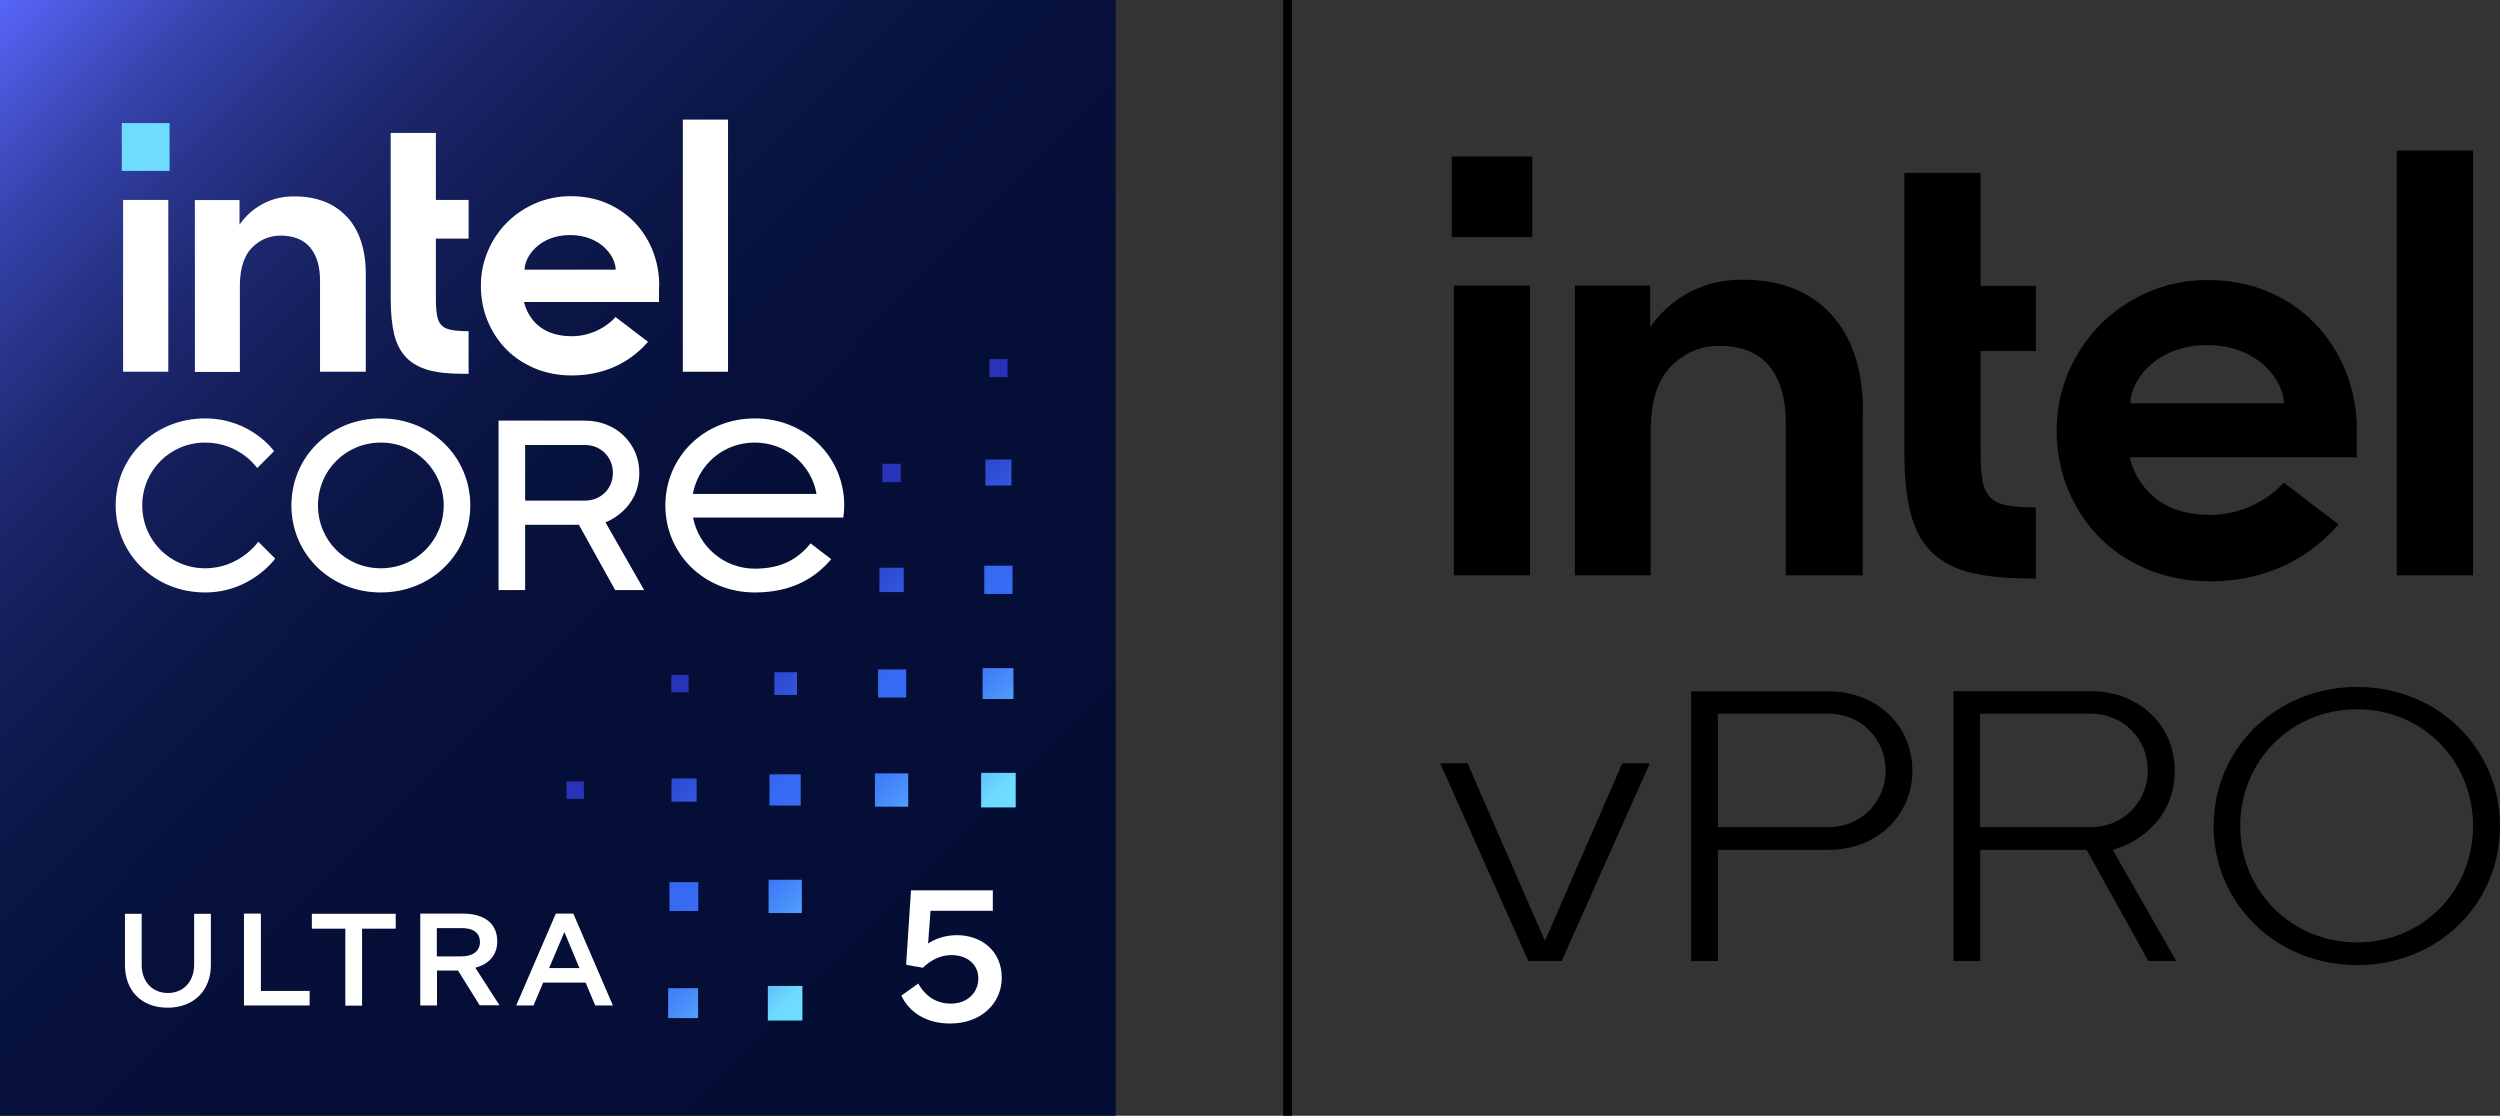 <?xml version="1.0" encoding="UTF-8"?>
<svg id="Layer_1" data-name="Layer 1" xmlns="http://www.w3.org/2000/svg" width="134.44" height="60" xmlns:xlink="http://www.w3.org/1999/xlink" viewBox="0 0 134.44 60">
  <rect x="0" y="0" width="134.44" height="60" fill="#333333" stroke="none"/>
  <defs>
    <style>
      .cls-1 {
        fill: url(#linear-gradient-2);
      }

      .cls-2 {
        fill: none;
        stroke: #000;
        stroke-miterlimit: 10;
        stroke-width: .48px;
      }

      .cls-3 {
        fill: #fff;
      }

      .cls-4 {
        fill: #6ddcff;
      }

      .cls-5 {
        fill: url(#linear-gradient);
      }
    </style>
    <linearGradient id="linear-gradient" x1="-.12" y1=".12" x2="60.12" y2="59.88" gradientUnits="userSpaceOnUse">
      <stop offset="0" stop-color="#5b69ff"/>
      <stop offset="0" stop-color="#5866fa"/>
      <stop offset=".05" stop-color="#4754d1"/>
      <stop offset=".1" stop-color="#3743ac"/>
      <stop offset=".16" stop-color="#29358b"/>
      <stop offset=".22" stop-color="#1d2870"/>
      <stop offset=".29" stop-color="#141e5a"/>
      <stop offset=".37" stop-color="#0c1749"/>
      <stop offset=".47" stop-color="#07113d"/>
      <stop offset=".61" stop-color="#040e36"/>
      <stop offset="1" stop-color="#040e35"/>
    </linearGradient>
    <linearGradient id="linear-gradient-2" x1="52.15" y1="44.12" x2="39.32" y2="31.29" gradientUnits="userSpaceOnUse">
      <stop offset="0" stop-color="#6ddcff"/>
      <stop offset=".1" stop-color="#5bb6fc"/>
      <stop offset=".21" stop-color="#488ff9"/>
      <stop offset=".3" stop-color="#3d76f7"/>
      <stop offset=".36" stop-color="#396ef7"/>
      <stop offset=".47" stop-color="#3769f2"/>
      <stop offset=".59" stop-color="#335de5"/>
      <stop offset=".71" stop-color="#2d49cf"/>
      <stop offset=".8" stop-color="#2734b9"/>
    </linearGradient>
  </defs>
  <line class="cls-2" x1="69.24" y1="0" x2="69.24" y2="60"/>
  <g>
    <path d="M87.24,41.05l-4.16,9.55-4.16-9.55h-1.47l4.74,10.63h1.79l4.74-10.63h-1.47ZM92.38,38.38h5.97c1.71,0,3.05,1.34,3.05,3.05s-1.34,3.05-3.05,3.05h-5.97v-6.1ZM90.94,37.17v14.51h1.44v-5.98h5.97c2.56,0,4.49-1.83,4.49-4.26s-1.93-4.26-4.49-4.26h-7.41ZM106.48,38.38h5.97c1.71,0,3.05,1.34,3.05,3.05s-1.34,3.05-3.05,3.05h-5.97v-6.1ZM105.05,37.17v14.51h1.44v-5.98h5.72l3.32,5.98h1.5l-3.12-5.46-.29-.52.56-.2c.12-.04,2.77-1.05,2.77-4.07,0-2.43-1.93-4.26-4.49-4.26h-7.41ZM120.47,44.42c0-3.52,2.76-6.28,6.28-6.28s6.24,2.76,6.24,6.28-2.74,6.26-6.24,6.26-6.28-2.75-6.28-6.26M119.04,44.42c0,4.19,3.39,7.48,7.72,7.48s7.68-3.28,7.68-7.48-3.37-7.48-7.68-7.48-7.72,3.28-7.72,7.48"/>
    <path d="M78.18,30.94v-15.58h4.1v15.58h-4.1ZM108.96,31.1c-1.25,0-2.3-.12-3.13-.34-.82-.23-1.49-.6-2-1.12-.51-.52-.88-1.22-1.09-2.07-.22-.86-.33-1.94-.33-3.21v-15.06h4.1v6.07h2.97v3.51h-2.97v5.45c0,.61.03,1.12.1,1.5.07.4.21.71.43.93.22.22.54.36.96.43.38.06.88.09,1.48.1v3.82h-.52ZM128.89,30.94V8.1h4.1v22.84h-4.1ZM100.17,22.1v8.84h-4.14v-8.24s0,0,0,0c0,0,0,0,0,0v-.03h0c0-1.28-.31-2.28-.89-2.99-.6-.72-1.5-1.08-2.69-1.08-1.01,0-1.88.37-2.6,1.11-.68.69-1.04,1.77-1.08,3.23,0,.09,0,.19,0,.28v7.72h-4.08v-15.58h4.05v2.23s.22-.29.22-.29c.55-.7,1.23-1.26,2.04-1.66.81-.4,1.71-.6,2.69-.6,2.03,0,3.64.62,4.77,1.85,1.14,1.23,1.72,2.98,1.72,5.2ZM126.76,24.59h-12.24l.04.14c.26.91.76,1.63,1.48,2.16.72.53,1.67.8,2.83.8,1.84,0,3.32-1,3.94-1.74l2.95,2.25c-1.29,1.48-3.46,3.06-6.93,3.06-1.2,0-2.32-.22-3.34-.64-1.01-.42-1.89-1.01-2.6-1.73-.71-.72-1.28-1.59-1.68-2.57-.4-.98-.61-2.05-.61-3.16s.21-2.18.64-3.16c.42-.98,1.01-1.85,1.73-2.57.72-.72,1.59-1.31,2.57-1.73.98-.42,2.05-.64,3.16-.64,1.18,0,2.28.21,3.26.62.98.41,1.84,1,2.54,1.73.7.73,1.26,1.6,1.65,2.57.39.97.59,2.03.59,3.15v1.47ZM122.82,21.69c0-1.14-1.31-3.13-4.13-3.13-2.82,0-4.13,1.99-4.13,3.13h8.26Z"/>
    <rect x="78.07" y="8.42" width="4.33" height="4.33"/>
  </g>
  <g>
    <path class="cls-5" d="M60,0H0v60h60V0Z"/>
    <path class="cls-1" d="M48.73,37.51h-1.51v-1.51h1.51v1.51ZM42.86,36.15h-1.22v1.22h1.22v-1.22ZM43.06,41.64h-1.68v1.68h1.68v-1.68ZM43.12,47.31h-1.79v1.79h1.79v-1.79ZM54.5,35.93h-1.66v1.66h1.66v-1.66ZM54.14,20.28h.04v-.97h-.97v.97h.94ZM48.6,30.53h-1.31v1.31h1.31v-1.31ZM54.39,24.71h-1.4v1.4h1.4v-1.4ZM36.99,37.23h.04v-.93h-.93v.93h.9ZM54.45,30.42h-1.52v1.52h1.52v-1.52ZM48.4,25.93h.04v-.99h-.99v.99h.95ZM47.05,43.38h1.79v-1.79h-1.79v1.79ZM41.29,54.88h1.86v-1.86h-1.86v1.86ZM36,48.99h1.55v-1.55h-1.55v1.55ZM36.11,43.11h1.35v-1.25h-1.35v1.25ZM52.76,43.42h1.86v-1.86h-1.86v1.86ZM30.5,42.02h-.04v.94h.94v-.94h-.9ZM35.93,54.75h1.61v-1.61h-1.61v1.61Z"/>
    <g>
      <path class="cls-3" d="M10.44,49.14h.9v2.75c0,1.38-.92,2.3-2.33,2.3s-2.29-.92-2.29-2.3v-2.75h.9v2.74c0,.92.58,1.52,1.41,1.52s1.41-.61,1.41-1.52v-2.74Z"/>
      <path class="cls-3" d="M14.03,49.14v4.15h2.62v.78h-3.53v-4.94h.9Z"/>
      <path class="cls-3" d="M16.77,49.14h4.51v.8h-1.81v4.14h-.9v-4.14h-1.8v-.8Z"/>
      <path class="cls-3" d="M25.8,54.07l-1.17-1.88h-1.13v1.88h-.9v-4.94h2.28c1.23,0,1.86.58,1.86,1.49,0,.74-.45,1.23-1.18,1.42l1.3,2.02h-1.06ZM23.49,49.91v1.52h1.33c.64,0,.99-.31.99-.77s-.32-.75-.96-.75h-1.37Z"/>
      <path class="cls-3" d="M27.76,54.07l2.13-4.94h.94l2.13,4.94h-.95l-.52-1.23h-2.28l-.52,1.23h-.93ZM31.16,52.06l-.81-1.94-.82,1.94h1.63Z"/>
    </g>
    <path class="cls-3" d="M48.47,53.54l.91-.65c.41.73,1.02,1.08,1.75,1.08.88,0,1.48-.58,1.48-1.36s-.64-1.25-1.44-1.25c-.55,0-1.08.23-1.54.68l-.87-.15-.03-.05.26-3.96h4.4v1.1h-3.35l-.13,1.76c.42-.28.95-.45,1.56-.45,1.23,0,2.4.78,2.4,2.29,0,1.36-1.09,2.46-2.77,2.46-1.32,0-2.21-.62-2.63-1.5Z"/>
    <g>
      <path class="cls-3" d="M28.24,23.93h3.22c.85,0,1.5.65,1.5,1.5s-.65,1.49-1.5,1.49h-3.22v-2.99ZM26.81,22.63v9.1h1.43v-3.51h2.89l1.95,3.51h1.56l-2.08-3.64s1.82-.65,1.82-2.67c0-1.56-1.24-2.8-2.93-2.8h-4.65ZM6.22,27.18c0,2.6,2.08,4.68,4.81,4.68,2.47,0,3.77-1.82,3.77-1.82l-.91-.91s-.98,1.43-2.86,1.43-3.38-1.5-3.38-3.38,1.5-3.38,3.38-3.38,2.8,1.37,2.8,1.37l.91-.91s-1.24-1.76-3.71-1.76c-2.73,0-4.81,2.08-4.81,4.68M17.1,27.18c0-1.89,1.5-3.38,3.38-3.38s3.38,1.5,3.38,3.38-1.49,3.38-3.38,3.38-3.38-1.5-3.38-3.38M15.67,27.18c0,2.6,2.08,4.68,4.81,4.68s4.81-2.08,4.81-4.68-2.08-4.68-4.81-4.68-4.81,2.08-4.81,4.68M40.59,23.8c1.67,0,3.04,1.18,3.32,2.76h-6.65c.29-1.58,1.65-2.76,3.32-2.76M35.78,27.18c0,2.6,2.08,4.68,4.81,4.68,2.01,0,3.26-.79,4.11-1.79l-1.11-.85c-.78.98-1.77,1.36-3,1.36-1.66,0-3.02-1.19-3.32-2.75h8.08c.03-.21.05-.43.05-.65,0-2.6-2.08-4.68-4.81-4.68s-4.81,2.08-4.81,4.68"/>
      <g>
        <rect class="cls-4" x="6.55" y="6.62" width="2.57" height="2.57"/>
        <path class="cls-3" d="M9.05,19.99v-9.24h-2.43v9.24h2.43ZM25.2,20.08v-2.27c-.36,0-.65-.02-.88-.06-.25-.04-.44-.12-.57-.25-.13-.13-.21-.31-.25-.55-.04-.23-.06-.53-.06-.89v-3.23h1.76v-2.08h-1.76v-3.6h-2.43v8.94c0,.75.07,1.39.19,1.91.13.5.35.92.65,1.23.3.31.7.53,1.19.67.49.14,1.12.2,1.86.2h.31ZM39.15,19.99V6.43h-2.43v13.56h2.43ZM18.65,11.66c-.67-.73-1.63-1.1-2.83-1.1-.58,0-1.12.12-1.6.36-.48.24-.89.57-1.21.99l-.13.17v-.15s0-1.17,0-1.17h-2.4v9.24h2.42v-4.58c0-.06,0-.11,0-.17.02-.86.24-1.51.64-1.92.43-.44.95-.66,1.55-.66.7,0,1.24.22,1.59.64.35.42.53,1.01.53,1.77h0v.02s0,0,0,0h0v4.89h2.46v-5.25c0-1.32-.34-2.36-1.02-3.09ZM35.45,15.35c0-.66-.12-1.29-.35-1.87-.23-.58-.56-1.09-.98-1.53-.42-.43-.92-.78-1.51-1.03-.58-.25-1.23-.37-1.93-.37-.66,0-1.29.13-1.88.38-.58.25-1.1.6-1.53,1.03-.43.43-.78.94-1.03,1.53-.25.58-.38,1.21-.38,1.88s.12,1.3.36,1.88c.24.58.58,1.1,1,1.53.42.43.94.77,1.54,1.03.6.25,1.27.38,1.98.38,2.06,0,3.35-.94,4.11-1.81l-1.75-1.33c-.37.44-1.25,1.03-2.34,1.03-.69,0-1.25-.16-1.68-.47-.43-.31-.72-.75-.88-1.28l-.02-.09h7.26v-.87ZM28.21,14.5c0-.68.78-1.86,2.45-1.86,1.67,0,2.45,1.18,2.45,1.86h-4.9Z"/>
      </g>
    </g>
  </g>
</svg>
